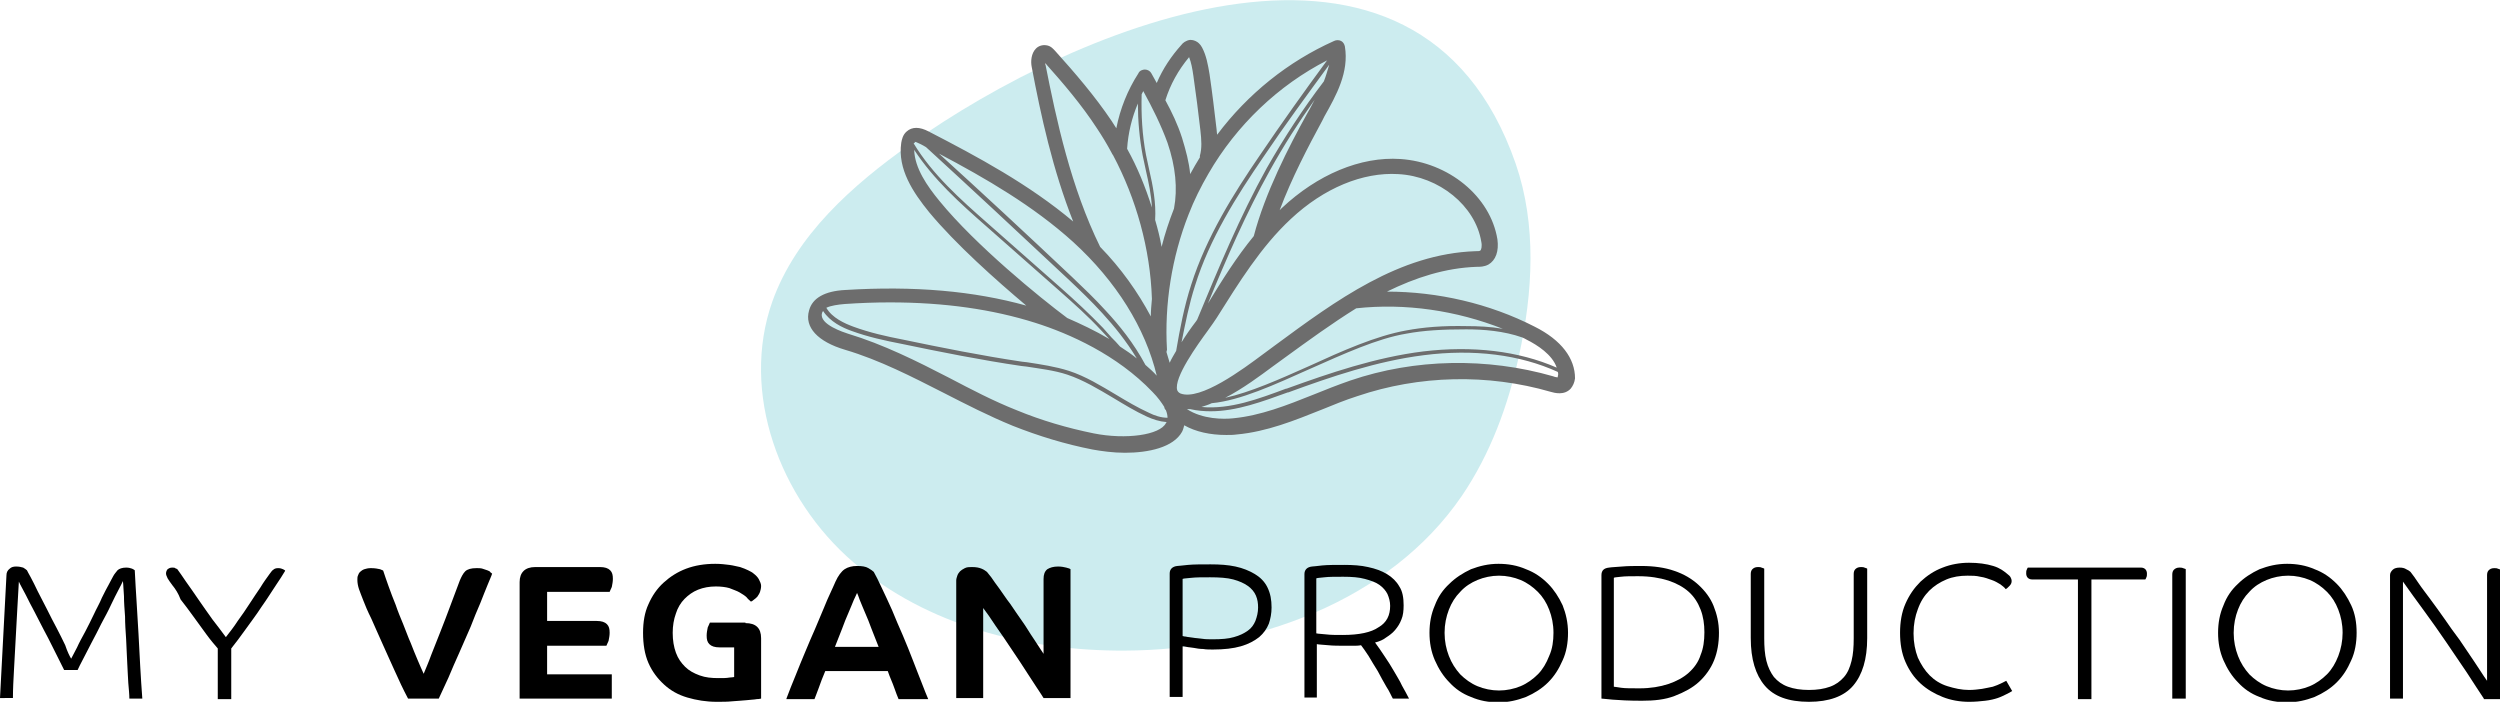 <?xml version="1.0" encoding="utf-8"?>
<!-- Generator: Adobe Illustrator 26.0.3, SVG Export Plug-In . SVG Version: 6.00 Build 0)  -->
<svg version="1.1" id="Calque_1" xmlns="http://www.w3.org/2000/svg" xmlns:xlink="http://www.w3.org/1999/xlink" x="0px" y="0px"
	 viewBox="0 0 463.8 130.2" style="enable-background:new 0 0 463.8 130.2;" xml:space="preserve">
<style type="text/css">
	.Ombre_x0020_portée{fill:none;}
	.Lueur_x0020_externe_x0020_5 pt{fill:none;}
	.Néon_x0020_bleu{fill:none;stroke:#8AACDA;stroke-width:7;stroke-linecap:round;stroke-linejoin:round;}
	.Ton_x0020_clair_x0020_chrome{fill:url(#SVGID_1_);stroke:#FFFFFF;stroke-width:0.363;stroke-miterlimit:1;}
	.Swing_GS{fill:#FFDD00;}
	.Alysse_GS{fill:#A6D0E4;}
	.st0{fill:#CCECEF;}
	.st1{fill:#6D6D6D;}
</style>
<linearGradient id="SVGID_1_" gradientUnits="userSpaceOnUse" x1="-451.113" y1="-330.365" x2="-451.113" y2="-331.365">
	<stop  offset="0" style="stop-color:#656565"/>
	<stop  offset="0.618" style="stop-color:#1B1B1B"/>
	<stop  offset="0.629" style="stop-color:#545454"/>
	<stop  offset="0.983" style="stop-color:#3E3E3E"/>
</linearGradient>
<g>
	<path class="st0" d="M168.8,26.8c-10.7,7.6-21.1,16.8-25.5,29.1c-6,16.9,1.3,36.6,15,48.4c13.6,11.8,32.4,16.5,50.4,16.4
		c23.9-0.1,49.1-9.1,62.5-28.7c5.3-7.8,8.6-16.8,10.6-26c2.6-11.8,3.3-24.3-0.6-35.6C263.1-21.9,200,4.6,168.8,26.8z"/>
	<g>
		<path class="st1" d="M284.7,60.6c-8.4-4.3-18-6.5-27.4-6.5c5.3-2.6,10.8-4.4,16.7-4.6c0.6,0,1.3,0,2.1-0.4c1.4-0.8,2-2.5,1.7-4.7
			c-1.3-8-9.1-14.3-18-14.9c-7.4-0.5-15.4,2.9-22,9.1c-0.1,0.1-0.2,0.2-0.4,0.4c2.2-5.9,5.3-11.8,7.9-16.6l0.4-0.8
			c2.2-3.9,4.6-8.2,3.8-13c-0.1-0.4-0.3-0.8-0.7-1c-0.4-0.2-0.9-0.2-1.3,0c-8.5,3.8-16,9.8-21.7,17.4c0-0.3-0.1-0.6-0.1-1
			c-0.4-3.4-0.8-6.8-1.3-10.2c-0.3-1.8-0.6-3.5-1.4-5c-0.7-1.3-1.8-1.4-2.2-1.4c-0.8,0.1-1.4,0.6-1.6,0.9c-1.9,2.1-3.5,4.5-4.6,7.1
			c-0.3-0.6-0.7-1.2-1-1.8c-0.2-0.4-0.7-0.7-1.2-0.7c-0.4,0-1,0.2-1.2,0.7c-2,3.1-3.4,6.6-4.1,10.2c-0.3-0.5-0.6-0.9-0.9-1.4
			c-3.1-4.6-6.8-8.9-10.4-12.9c-0.3-0.3-0.8-1-1.7-1.1c-0.7-0.1-1.4,0.1-1.9,0.6c-0.9,0.9-1,2.4-0.8,3.4c1.7,9,3.9,19.1,7.7,28.7
			c-8.2-6.9-17.7-12-26.8-16.7c-1.7-0.9-3.1-0.9-4.1,0c-0.7,0.6-0.9,1.5-1,2.1c-0.7,4.9,2.2,9.2,5.2,12.9c4.9,5.9,12.3,12.5,18,17.3
			c-9.7-2.7-20.7-3.7-33.6-2.9c-3.8,0.2-6.1,1.5-6.7,3.8c-0.9,3.1,1.6,5.8,6.7,7.3c6.4,1.9,12.4,5,18.3,8c4.1,2.1,8.4,4.3,12.8,6.1
			c4.8,1.9,9.7,3.4,14.8,4.4c1.7,0.3,3.8,0.6,6,0.6c4.4,0,9-1,10.6-3.9c0.2-0.4,0.3-0.8,0.4-1.2c2.1,1.2,4.8,1.8,7.8,1.8
			c0.7,0,1.3,0,2-0.1c5.5-0.5,10.7-2.6,15.7-4.6c2.2-0.9,4.4-1.8,6.6-2.5c11.5-3.9,24.2-4.2,35.9-0.8c0.7,0.2,2.5,0.7,3.7-0.6
			c0.4-0.5,0.7-1.1,0.8-1.9C292.2,66.5,289.7,63.1,284.7,60.6z M288.8,68.2c-7.1-3.1-15.6-4.1-24.8-3c-8.8,1.1-17.3,4-25.3,6.9
			l-0.1,0c-5.1,1.9-10.4,3.9-15.7,3.4c0.6-0.2,1.3-0.4,1.9-0.7c5.3-0.5,11.6-3.4,18.3-6.4c6.1-2.7,12.4-5.6,17.8-6.5
			c3.2-0.6,6.7-0.8,11.1-0.8c3.2,0,7,0.3,10.4,1.5c0.3,0.1,0.6,0.3,0.8,0.4C285.2,64,288,65.8,288.8,68.2z M278.8,61
			c-2.3-0.4-4.6-0.5-6.7-0.5c-4.4-0.1-8,0.2-11.2,0.8c-5.6,1-11.9,3.8-18,6.6c-5.6,2.5-11,4.9-15.6,5.9c3.3-1.7,6.5-4.1,8.8-5.8
			l2.2-1.6c4.4-3.2,8.8-6.4,13.3-9.2C260.7,56.2,270.2,57.6,278.8,61z M239.5,40.6c6.1-5.7,13.3-8.7,19.9-8.3
			c7.6,0.4,14.3,5.9,15.4,12.5c0.2,0.9,0,1.6-0.2,1.7c-0.1,0.1-0.5,0.1-0.9,0.1c-14.1,0.5-25.8,9.1-37.2,17.5l-2.3,1.7
			c-3.5,2.6-11.5,8.6-15.2,7.2c-0.4-0.2-0.5-0.4-0.6-0.6c-0.7-2.3,3.8-8.5,5.7-11.1c0.7-1,1.3-1.8,1.6-2.3
			C229.8,52.5,233.9,45.8,239.5,40.6z M212.5,67.7c-2.2-4.1-4.8-7.3-7.4-10.1c-2-2.2-4.2-4.3-6.2-6.2c-8.9-8.4-17-15.9-24.7-22.9
			c8.7,4.6,17.5,9.7,24.9,16.4c8,7.3,13.4,16,15.5,24.8C214,69,213.3,68.4,212.5,67.7z M245.6,15.1c-3.9,5.1-7.4,10.5-10.6,16.1
			c-5,9-9,18.7-12.9,28.1c-0.1,0.1-0.1,0.2-0.2,0.3c-1,1.3-1.9,2.6-2.7,3.9c0.7-3.5,1.4-7.1,2.5-10.5c2.7-8.7,7.7-16.6,12.7-23.9
			c3.9-5.8,8.1-11.5,12.2-17.1C246.3,13,246,14.1,245.6,15.1z M242.6,20.9c-3.6,6.5-7.9,14.9-10,22.9c-3.2,3.9-5.9,8.2-8.5,12.5
			c3.4-8.3,7.1-16.8,11.5-24.7c2.5-4.5,5.3-8.9,8.3-13.1c-0.3,0.6-0.6,1.1-0.9,1.7L242.6,20.9z M246.2,11.2
			c-4.2,5.7-8.4,11.6-12.4,17.5c-5,7.3-10,15.3-12.8,24.1c-1.3,4-2.1,8.2-2.8,12.3c-0.4,0.7-0.9,1.5-1.2,2.2c-0.2-0.7-0.4-1.3-0.6-2
			c0-0.1,0.1-0.3,0.1-0.4c-0.5-8.5,0.9-17.2,4-25.1c0,0,0,0,0,0c1-2.6,2.3-5.2,3.7-7.6C229.4,23.2,237.2,15.8,246.2,11.2z
			 M220.6,10.6c0.4,1,0.6,2.1,0.8,3.5c0.5,3.4,0.9,6.7,1.3,10.1c0.2,1.8,0.3,3.3-0.1,4.7c0,0.1,0,0.2,0,0.3c-0.3,0.5-0.6,1-0.9,1.5
			c-0.3,0.5-0.6,1.1-0.9,1.6c-0.2-2.2-0.8-4.4-1.5-6.7c-0.8-2.5-1.9-4.8-3.1-7C217.1,15.7,218.6,13,220.6,10.6z M216.6,26.5
			c1.5,4.4,1.9,8.5,1.2,12.2c-0.9,2.3-1.7,4.7-2.3,7.1c-0.3-1.7-0.7-3.3-1.2-5c0.2-3.1-0.4-6.3-1.1-9.3c-0.2-0.9-0.4-1.9-0.6-2.8
			c-0.7-3.7-0.9-7.4-0.8-11.2c0.1-0.2,0.2-0.4,0.3-0.6C213.8,20,215.4,23.2,216.6,26.5z M211.1,19.2c0,3.2,0.3,6.5,0.9,9.7
			c0.2,0.9,0.4,1.9,0.6,2.8c0.5,2.2,1,4.5,1.1,6.8c-1.2-3.8-2.7-7.5-4.6-10.9C209.3,24.6,210,21.8,211.1,19.2z M193.9,11.7
			c3.4,3.8,6.8,7.8,9.6,12.1c1,1.5,1.9,3,2.7,4.5c0.1,0.2,0.2,0.4,0.3,0.5c4.3,8.1,6.9,17.4,7.2,26.6c0,0,0,0,0,0.1
			c-0.1,1.1-0.2,2.2-0.2,3.2c-2.4-4.5-5.5-8.9-9.4-12.9C198.7,34.8,196,22.4,193.9,11.7C193.9,11.7,193.9,11.7,193.9,11.7z
			 M169.7,26.3c0.1,0,0.4,0.1,1,0.4c0.4,0.2,0.8,0.4,1.1,0.6c8.3,7.6,17,15.7,26.6,24.7c1.9,1.8,4.1,3.9,6.1,6.1
			c2.2,2.4,4.4,5.1,6.4,8.4c-1-0.8-2-1.5-3.1-2.2c-0.5-0.6-1.1-1.2-1.6-1.7c-0.5-0.6-1.1-1.2-1.6-1.8c-2.5-2.6-5.2-5.1-7.8-7.4
			l-13.6-12c-5-4.4-10.2-9-13.7-14.8c0,0,0,0,0,0c0,0,0,0,0,0C169.7,26.5,169.8,26.4,169.7,26.3z M174.3,37.3
			c-2.3-2.8-4.6-6.1-4.7-9.5c3.6,5.5,8.5,9.9,13.4,14.2l13.6,12c2.6,2.3,5.3,4.7,7.7,7.3c0.5,0.5,1,1.1,1.5,1.6
			c-2.7-1.6-5.3-2.8-7.8-3.9C192.9,55.2,181,45.5,174.3,37.3z M156.7,56.4c2.9-0.2,5.7-0.3,8.4-0.3c10.2,0,19.1,1.3,27,3.8
			c6.3,2,15.1,5.9,21.7,12.8c1,1,1.7,2,2.2,2.8c0,0.2,0.1,0.4,0.3,0.6c0,0,0,0,0,0c0.2,0.5,0.3,1,0.3,1.4c-1.2,0-2.4-0.4-3.4-0.9
			c-2.2-1-4.2-2.2-6.2-3.4c-2.7-1.6-5.6-3.4-8.7-4.4c-2.5-0.8-5.2-1.2-7.8-1.6l-0.9-0.1c-7.4-1.1-14.9-2.6-22.1-4.1
			c-3.1-0.6-6.2-1.3-9.2-2.4c-1.6-0.6-3.9-1.6-5-3.5C154.1,56.7,155.5,56.5,156.7,56.4z M202.9,80.4c-4.9-1-9.7-2.4-14.3-4.3
			c-4.3-1.7-8.5-3.9-12.5-6c-6-3.1-12.2-6.2-18.8-8.2c-0.6-0.2-5.4-1.7-4.8-3.8c0-0.1,0.1-0.3,0.2-0.4c1.3,2,3.6,3.1,5.3,3.7
			c3,1.1,6.2,1.8,9.3,2.4c7.2,1.5,14.7,3,22.2,4.1l0.9,0.1c2.5,0.4,5.2,0.7,7.6,1.5c3,1,5.8,2.7,8.5,4.3c2,1.2,4.1,2.5,6.3,3.5
			c1.1,0.5,2.3,0.9,3.6,1c0,0.1,0,0.1-0.1,0.2C215.2,80.7,208.9,81.6,202.9,80.4z M289,69.8c0,0.1,0,0.2,0,0.2c-0.1,0-0.4,0-0.9-0.2
			c-12.2-3.5-25.6-3.3-37.6,0.8c-2.3,0.8-4.6,1.7-6.8,2.6c-5,2-9.8,3.9-14.9,4.4c-1.8,0.2-5.7,0.2-8.6-1.7c0,0,0,0,0,0
			c0.2,0,0.4,0,0.6,0c1.3,0.3,2.6,0.4,3.8,0.4c4.8,0,9.6-1.8,14.3-3.5l0.1,0c7.9-2.9,16.4-5.8,25.1-6.9c9.3-1.2,17.9-0.1,24.9,3.1
			C289.1,69.3,289.1,69.5,289,69.8z"/>
	</g>
	<g>
		<path d="M13.2,122.2c0.3-0.5,0.6-1.2,1.1-2.1c0.4-0.9,0.9-1.8,1.5-2.9c0.5-1,1.1-2.1,1.6-3.2s1.1-2.1,1.5-3.1
			c0.5-1,0.9-1.8,1.3-2.5c0.4-0.7,0.6-1.2,0.8-1.5c0.2-0.4,0.5-0.7,0.8-1.1c0.3-0.3,0.9-0.5,1.6-0.5c0.5,0,0.8,0.1,1.1,0.2
			c0.2,0.1,0.4,0.2,0.5,0.3c0.2,4.1,0.5,8,0.7,11.9s0.4,7.9,0.7,11.9H24c0-0.8-0.1-1.7-0.2-2.9c-0.1-1.2-0.1-2.4-0.2-3.8
			s-0.1-2.8-0.2-4.3c-0.1-1.5-0.2-2.9-0.2-4.2c-0.1-1.4-0.2-2.6-0.2-3.8c-0.1-1.1-0.1-2.1-0.2-2.8c-0.1,0.3-0.4,0.8-0.8,1.6
			s-0.9,1.7-1.4,2.8c-0.5,1.1-1.1,2.2-1.8,3.5c-0.6,1.2-1.2,2.4-1.8,3.5s-1.1,2.2-1.6,3.1c-0.5,0.9-0.8,1.6-1,2h-2.5
			c-0.2-0.4-0.5-1-0.9-1.8c-0.4-0.8-0.8-1.6-1.3-2.6c-0.5-1-1-2-1.6-3.1c-0.6-1.1-1.1-2.2-1.7-3.3c-0.6-1.1-1.1-2.1-1.6-3.1
			c-0.5-1-1-1.8-1.3-2.5c-0.1,1.7-0.2,3.4-0.3,5.3c-0.1,1.8-0.2,3.7-0.3,5.5c-0.1,1.9-0.2,3.7-0.3,5.5c-0.1,1.8-0.2,3.6-0.2,5.3H0
			c0.2-3.7,0.4-7.5,0.6-11.4c0.2-3.8,0.4-7.6,0.6-11.4c0-0.5,0.2-0.9,0.6-1.2c0.3-0.3,0.7-0.4,1.2-0.4c0.5,0,1,0.1,1.3,0.2
			c0.3,0.2,0.5,0.3,0.7,0.5c0.1,0.2,0.3,0.6,0.7,1.3c0.4,0.7,0.8,1.6,1.3,2.6c0.5,1,1.1,2.1,1.7,3.3c0.6,1.2,1.2,2.4,1.8,3.5
			c0.6,1.1,1.1,2.2,1.6,3.2C12.5,120.9,12.9,121.7,13.2,122.2z"/>
		<path d="M32,108.6c-0.4-0.5-0.7-1-0.9-1.3c-0.2-0.4-0.3-0.7-0.3-0.9c0-0.3,0.1-0.5,0.2-0.7c0.2-0.2,0.5-0.4,0.9-0.4
			c0.3,0,0.5,0,0.6,0.1c0.1,0.1,0.3,0.1,0.4,0.2c0.4,0.5,0.9,1.3,1.6,2.3c0.7,1,1.5,2.1,2.3,3.3s1.7,2.4,2.6,3.7
			c0.9,1.2,1.8,2.3,2.5,3.3c0.7-0.9,1.5-1.9,2.2-3c0.8-1.1,1.5-2.1,2.2-3.2c0.7-1.1,1.4-2.1,2-3c0.6-1,1.2-1.8,1.7-2.5
			c0.3-0.4,0.5-0.7,0.7-0.8c0.2-0.2,0.5-0.3,0.9-0.3c0.4,0,0.7,0.1,0.9,0.2c0.2,0.1,0.4,0.2,0.4,0.3c-0.4,0.7-1,1.6-1.8,2.8
			c-0.8,1.2-1.6,2.5-2.6,3.9c-0.9,1.4-1.9,2.7-2.9,4.1c-1,1.4-1.9,2.6-2.7,3.6v9.4h-2.5v-9.4c-0.6-0.7-1.3-1.5-2.1-2.6
			c-0.8-1.1-1.6-2.2-2.4-3.3c-0.8-1.1-1.6-2.2-2.4-3.2C33.1,110.1,32.5,109.2,32,108.6z"/>
		<path d="M67.4,111.4c-0.3-0.8-0.6-1.5-0.8-2.1c-0.2-0.6-0.3-1.2-0.3-1.7c0-0.3,0-0.6,0.1-0.8c0.1-0.3,0.2-0.5,0.4-0.7
			c0.2-0.2,0.5-0.4,0.8-0.5c0.3-0.1,0.7-0.2,1.2-0.2c0.7,0,1.3,0.1,1.7,0.2c0.4,0.2,0.6,0.2,0.6,0.3c0.3,0.9,0.6,1.8,1,2.9
			c0.4,1.1,0.8,2.2,1.3,3.4c0.4,1.2,0.9,2.4,1.4,3.6s0.9,2.4,1.4,3.5c0.4,1.1,0.9,2.2,1.3,3.2c0.4,1,0.8,1.8,1.1,2.5
			c0.4-1,0.9-2.1,1.4-3.5c0.5-1.3,1.1-2.8,1.7-4.3c0.6-1.5,1.2-3.1,1.8-4.7c0.6-1.6,1.2-3.2,1.8-4.8c0.3-0.7,0.6-1.3,1-1.7
			c0.4-0.4,1.1-0.6,2.1-0.6c0.4,0,0.8,0,1.1,0.1c0.3,0.1,0.6,0.2,0.9,0.3c0.3,0.1,0.5,0.2,0.6,0.4c0.2,0.1,0.2,0.2,0.3,0.2
			c-0.1,0.4-0.4,1-0.8,2c-0.4,1-0.9,2.2-1.4,3.5c-0.6,1.4-1.2,2.8-1.8,4.4c-0.7,1.6-1.4,3.2-2.1,4.8c-0.7,1.6-1.4,3.1-2,4.6
			c-0.7,1.5-1.3,2.8-1.8,3.9h-5.7c-0.9-1.7-1.7-3.4-2.5-5.2c-0.8-1.8-1.6-3.5-2.3-5.1c-0.7-1.6-1.4-3.1-2-4.5
			C68.2,113.4,67.7,112.2,67.4,111.4z"/>
		<path d="M101.5,119.6v5.5h12v4.5H96.4V108c0-1.8,1-2.8,2.9-2.8h12c0.9,0,1.5,0.2,1.9,0.6s0.5,0.9,0.5,1.6c0,0.5-0.1,1-0.2,1.5
			c-0.2,0.4-0.3,0.7-0.4,0.9h-11.6v5.4h9.2c0.9,0,1.5,0.2,1.9,0.6c0.4,0.4,0.5,0.9,0.5,1.6c0,0.5-0.1,1-0.2,1.5
			c-0.2,0.4-0.3,0.7-0.4,0.9H101.5z"/>
		<path d="M138.3,115.6c1.9,0,2.9,0.9,2.9,2.8v11.2c-0.1,0-0.3,0.1-0.8,0.1c-0.5,0.1-1.1,0.1-1.9,0.2c-0.8,0.1-1.6,0.1-2.6,0.2
			c-0.9,0.1-1.9,0.1-2.9,0.1c-2,0-3.8-0.3-5.5-0.8s-3.1-1.3-4.3-2.4c-1.2-1.1-2.2-2.4-2.9-4c-0.7-1.6-1-3.5-1-5.6c0-2,0.3-3.8,1-5.3
			c0.7-1.6,1.6-2.9,2.8-4c1.2-1.1,2.6-2,4.2-2.6c1.6-0.6,3.4-0.9,5.4-0.9c1,0,1.8,0.1,2.6,0.2c0.8,0.1,1.4,0.3,2,0.4
			c0.6,0.2,1.1,0.4,1.5,0.6c0.4,0.2,0.8,0.4,1,0.6c0.4,0.3,0.8,0.7,1,1.1c0.2,0.4,0.4,0.8,0.4,1.2c0,0.4-0.1,0.8-0.2,1.1
			s-0.3,0.6-0.5,0.9c-0.2,0.2-0.4,0.4-0.7,0.6c-0.2,0.2-0.4,0.3-0.5,0.3c-0.2-0.2-0.5-0.4-0.8-0.8c-0.3-0.3-0.8-0.6-1.3-0.9
			s-1.2-0.5-1.9-0.8c-0.7-0.2-1.6-0.3-2.5-0.3c-1.2,0-2.3,0.2-3.3,0.6c-1,0.4-1.8,1-2.5,1.7c-0.7,0.7-1.3,1.7-1.6,2.7
			c-0.4,1.1-0.6,2.3-0.6,3.6c0,1.4,0.2,2.6,0.6,3.7c0.4,1.1,1,1.9,1.7,2.6c0.7,0.7,1.6,1.2,2.7,1.6c1.1,0.4,2.2,0.5,3.5,0.5
			c0.9,0,1.5,0,2-0.1c0.4,0,0.8-0.1,0.9-0.1v-5.5h-2.7c-0.9,0-1.5-0.2-1.9-0.6c-0.4-0.4-0.5-0.9-0.5-1.6c0-0.5,0.1-1,0.2-1.5
			c0.2-0.4,0.3-0.7,0.4-0.9H138.3z"/>
		<path d="M145.9,129.6c0.5-1.4,1.1-2.8,1.7-4.3c0.6-1.5,1.2-3,1.8-4.4s1.2-2.9,1.8-4.2c0.6-1.4,1.1-2.6,1.6-3.8s0.9-2.2,1.3-3
			c0.4-0.9,0.7-1.5,0.9-2c0.5-1.1,1.1-1.9,1.7-2.3c0.6-0.4,1.4-0.6,2.3-0.6c0.9,0,1.6,0.1,2.1,0.4c0.5,0.3,0.8,0.5,1,0.7
			c0.4,0.7,0.9,1.7,1.5,3c0.6,1.2,1.2,2.6,1.9,4.1c0.6,1.5,1.3,3.1,2,4.7c0.7,1.6,1.3,3.2,1.9,4.7c0.6,1.5,1.1,2.9,1.6,4.1
			c0.5,1.3,0.9,2.3,1.2,3h-5.5c-0.2-0.5-0.5-1.2-0.8-2.1c-0.3-0.9-0.8-1.9-1.2-3.1h-11.6c-0.5,1.2-0.9,2.2-1.2,3.1
			c-0.3,0.9-0.6,1.5-0.8,2.1H145.9z M159,110c-0.1,0.2-0.3,0.7-0.6,1.3c-0.3,0.7-0.6,1.5-1,2.4c-0.4,0.9-0.8,1.9-1.2,3
			c-0.4,1.1-0.9,2.2-1.3,3.3h8.1c-0.4-1.1-0.9-2.2-1.3-3.3s-0.8-2.1-1.2-3c-0.4-0.9-0.7-1.7-1-2.4C159.3,110.7,159.1,110.2,159,110z
			"/>
		<path d="M183.1,106.1c0.1,0.1,0.4,0.5,0.8,1c0.4,0.6,0.9,1.3,1.5,2.1c0.6,0.8,1.2,1.8,2,2.8c0.7,1,1.4,2.1,2.2,3.2
			s1.4,2.2,2.1,3.2c0.7,1.1,1.3,2,1.9,2.9v-13.9c0-0.8,0.2-1.4,0.7-1.8c0.5-0.3,1.1-0.5,2-0.5c0.6,0,1.1,0.1,1.5,0.2
			c0.4,0.1,0.7,0.2,0.8,0.3v23.9h-5c-0.8-1.3-1.8-2.7-2.8-4.3c-1-1.6-2.1-3.2-3.1-4.7c-1-1.5-2-3-3-4.4c-0.9-1.4-1.7-2.5-2.3-3.3
			v16.7h-5v-21.8c0-0.3,0.1-0.6,0.2-0.9c0.1-0.3,0.3-0.6,0.5-0.8c0.2-0.2,0.5-0.4,0.9-0.6c0.4-0.2,0.8-0.2,1.3-0.2
			c0.8,0,1.3,0.1,1.8,0.3S182.8,105.9,183.1,106.1z"/>
		<path d="M235.9,112.7c0,1.1-0.2,2.1-0.5,3c-0.4,1-1,1.8-1.8,2.5c-0.9,0.7-2,1.3-3.4,1.7c-1.4,0.4-3.1,0.6-5.2,0.6
			c-0.6,0-1.2,0-1.8-0.1c-0.6,0-1.2-0.1-1.7-0.2c-0.5-0.1-1-0.1-1.4-0.2s-0.6-0.1-0.7-0.1v9.4H217v-22.9c0-0.8,0.5-1.3,1.4-1.4
			c0.3,0,0.9-0.1,2-0.2c1.1-0.1,2.5-0.1,4.2-0.1c1.7,0,3.2,0.1,4.6,0.4c1.4,0.3,2.6,0.8,3.6,1.4c1,0.6,1.8,1.4,2.3,2.4
			C235.7,110.1,235.9,111.3,235.9,112.7z M233.4,112.7c0-0.8-0.1-1.5-0.4-2.2c-0.3-0.7-0.8-1.3-1.5-1.8c-0.7-0.5-1.6-0.9-2.7-1.2
			c-1.1-0.3-2.6-0.4-4.3-0.4c-1.5,0-2.6,0-3.5,0.1c-0.8,0.1-1.4,0.1-1.6,0.2V118c0.1,0,0.3,0.1,0.6,0.1c0.3,0.1,0.8,0.1,1.3,0.2
			c0.5,0.1,1.1,0.1,1.7,0.2s1.3,0.1,2,0.1c1.6,0,2.9-0.1,3.9-0.4c1.1-0.3,1.9-0.7,2.6-1.2c0.7-0.5,1.1-1.1,1.4-1.8
			C233.2,114.4,233.4,113.6,233.4,112.7z"/>
		<path d="M255.1,119.2c0.6,0.8,1.2,1.7,1.8,2.6c0.6,0.9,1.2,1.8,1.7,2.7c0.5,0.9,1.1,1.8,1.5,2.7c0.5,0.9,0.9,1.6,1.3,2.4h-3
			c-0.3-0.5-0.6-1.3-1.2-2.2c-0.5-0.9-1.1-1.9-1.6-2.9c-0.6-1-1.2-1.9-1.7-2.8c-0.6-0.9-1-1.5-1.4-2c-0.5,0.1-0.9,0.1-1.4,0.1
			c-0.4,0-0.9,0-1.3,0c-1.3,0-2.5,0-3.4-0.1c-0.9-0.1-1.7-0.1-2.1-0.2v9.9H242v-22.9c0-0.8,0.5-1.3,1.4-1.4c0.3,0,0.9-0.1,1.9-0.2
			c1-0.1,2.4-0.1,4.1-0.1c1.6,0,3.1,0.1,4.4,0.4c1.4,0.3,2.5,0.7,3.5,1.3c1,0.6,1.8,1.4,2.3,2.3c0.6,0.9,0.8,2.1,0.8,3.5
			c0,1-0.1,1.9-0.4,2.6c-0.3,0.8-0.7,1.4-1.2,2c-0.5,0.6-1.1,1-1.7,1.4C256.6,118.7,255.9,119,255.1,119.2z M257.9,112.4
			c0-0.8-0.2-1.5-0.5-2.2c-0.3-0.6-0.8-1.2-1.5-1.7c-0.7-0.5-1.6-0.8-2.7-1.1c-1.1-0.3-2.4-0.4-4-0.4c-1.5,0-2.7,0-3.5,0.1
			c-0.8,0.1-1.3,0.1-1.5,0.2v10.2c0.4,0.1,1.1,0.1,1.9,0.2c0.8,0.1,1.8,0.1,3,0.1c3.1,0,5.3-0.5,6.6-1.4
			C257.3,115.5,257.9,114.1,257.9,112.4z"/>
		<path d="M290.9,117.4c0,1.8-0.3,3.6-1,5.1c-0.7,1.6-1.5,2.9-2.7,4.1c-1.1,1.1-2.5,2-4.1,2.7c-1.6,0.6-3.2,1-5.1,1
			c-1.8,0-3.5-0.3-5.1-1c-1.6-0.6-2.9-1.5-4-2.7c-1.1-1.1-2-2.5-2.7-4.1c-0.7-1.6-1-3.3-1-5.1c0-1.8,0.3-3.5,1-5.1
			c0.6-1.6,1.5-2.9,2.7-4c1.1-1.1,2.5-2,4-2.7c1.6-0.6,3.2-1,5.1-1c1.8,0,3.5,0.3,5.1,1c1.6,0.6,2.9,1.5,4.1,2.7
			c1.1,1.1,2,2.5,2.7,4C290.5,113.8,290.9,115.5,290.9,117.4z M288.2,117.4c0-1.6-0.3-3-0.8-4.3c-0.5-1.3-1.2-2.4-2.1-3.3
			c-0.9-0.9-2-1.7-3.2-2.2c-1.2-0.5-2.6-0.8-4-0.8c-1.4,0-2.8,0.3-4,0.8c-1.2,0.5-2.3,1.2-3.2,2.2c-0.9,0.9-1.6,2-2.1,3.3
			c-0.5,1.3-0.8,2.7-0.8,4.3c0,1.6,0.3,3,0.8,4.3c0.5,1.3,1.2,2.4,2.1,3.4c0.9,0.9,2,1.7,3.2,2.2c1.2,0.5,2.6,0.8,4,0.8
			c1.4,0,2.8-0.3,4-0.8c1.2-0.5,2.3-1.3,3.2-2.2c0.9-0.9,1.6-2.1,2.1-3.4C288,120.4,288.2,118.9,288.2,117.4z"/>
		<path d="M318.9,117.4c0,1.9-0.3,3.6-0.9,5.1c-0.6,1.5-1.6,2.9-2.8,4s-2.7,1.9-4.5,2.6s-3.8,0.9-6.1,0.9c-2.4,0-4.2-0.1-5.4-0.2
			c-1.2-0.1-1.9-0.2-2.1-0.2v-22.9c0-0.9,0.5-1.3,1.4-1.4c0.6-0.1,1.4-0.1,2.4-0.2c1.1-0.1,2.3-0.1,3.6-0.1c2.3,0,4.4,0.3,6.1,0.9
			c1.8,0.6,3.3,1.5,4.5,2.6s2.2,2.4,2.8,3.9C318.5,113.9,318.9,115.5,318.9,117.4z M316.2,117.3c0-1.5-0.2-2.9-0.7-4.2
			c-0.5-1.3-1.2-2.4-2.2-3.3c-1-0.9-2.3-1.6-3.8-2.1c-1.6-0.5-3.4-0.8-5.6-0.8c-1.3,0-2.4,0-3.2,0.1c-0.8,0.1-1.2,0.1-1.3,0.2v20.2
			c0.2,0,0.6,0.1,1.4,0.2c0.7,0.1,1.9,0.1,3.4,0.1c2,0,3.8-0.3,5.3-0.8c1.5-0.5,2.8-1.2,3.8-2.1c1-0.9,1.8-2,2.2-3.3
			C316,120.3,316.2,118.9,316.2,117.3z"/>
		<path d="M324.8,106.5c0-0.4,0.1-0.7,0.3-0.9c0.2-0.2,0.5-0.4,1-0.4c0.3,0,0.5,0,0.7,0.1c0.2,0.1,0.4,0.1,0.5,0.2v12.9
			c0,1.6,0.1,3,0.4,4.2c0.3,1.2,0.8,2.2,1.4,3c0.7,0.8,1.5,1.4,2.6,1.8c1.1,0.4,2.4,0.6,3.9,0.6c1.5,0,2.8-0.2,3.9-0.6
			c1.1-0.4,1.9-1,2.6-1.8s1.1-1.8,1.4-3c0.3-1.2,0.4-2.6,0.4-4.2v-11.9c0-0.4,0.1-0.7,0.3-0.9c0.2-0.2,0.5-0.4,1-0.4
			c0.3,0,0.5,0,0.7,0.1c0.2,0.1,0.4,0.1,0.5,0.2v12.9c0,3.9-0.9,6.8-2.6,8.8c-1.7,2-4.5,3-8.2,3c-3.8,0-6.5-1-8.2-3
			c-1.7-2-2.6-4.9-2.6-8.8V106.5z"/>
		<path d="M372.3,106.4c0.4,0.3,0.6,0.5,0.7,0.7c0.1,0.2,0.2,0.4,0.2,0.7c0,0.3-0.1,0.6-0.4,0.9s-0.5,0.5-0.7,0.6
			c-0.2-0.3-0.6-0.6-1-0.9c-0.5-0.3-1-0.6-1.6-0.8c-0.6-0.2-1.3-0.5-2.1-0.6c-0.8-0.2-1.5-0.2-2.4-0.2c-1.4,0-2.7,0.2-3.9,0.7
			c-1.2,0.5-2.3,1.2-3.2,2.1c-0.9,0.9-1.6,2-2.1,3.4c-0.5,1.3-0.8,2.8-0.8,4.5c0,1.7,0.3,3.2,0.8,4.5c0.6,1.3,1.3,2.4,2.2,3.3
			c0.9,0.9,2,1.6,3.3,2c1.3,0.4,2.6,0.7,4,0.7c0.9,0,1.6-0.1,2.4-0.2c0.7-0.1,1.4-0.3,2-0.4c0.6-0.2,1.1-0.4,1.5-0.6
			c0.4-0.2,0.8-0.4,1-0.5l1.1,1.9c-0.3,0.2-0.7,0.4-1.1,0.6c-0.4,0.2-1,0.5-1.6,0.7c-0.6,0.2-1.4,0.4-2.3,0.5
			c-0.9,0.1-1.9,0.2-3,0.2c-1.7,0-3.4-0.3-4.9-0.9c-1.5-0.6-2.9-1.4-4.1-2.5c-1.2-1.1-2.1-2.4-2.8-4c-0.7-1.6-1-3.4-1-5.4
			c0-2,0.3-3.8,1-5.4s1.6-2.9,2.8-4.1c1.2-1.1,2.5-2,4.1-2.6c1.5-0.6,3.2-0.9,4.9-0.9c1.7,0,3.2,0.2,4.5,0.6S371.8,106,372.3,106.4z
			"/>
		<path d="M397.2,105.3c0.3,0,0.6,0.1,0.8,0.3c0.2,0.2,0.3,0.5,0.3,0.8c0,0.3,0,0.5-0.1,0.7c-0.1,0.2-0.1,0.3-0.2,0.4h-10v22.2h-2.5
			v-22.2h-8.5c-0.3,0-0.6-0.1-0.8-0.3s-0.3-0.5-0.3-0.8c0-0.3,0-0.5,0.1-0.7s0.1-0.3,0.2-0.4H397.2z"/>
		<path d="M403,129.6v-23c0-0.4,0.1-0.7,0.3-0.9c0.2-0.2,0.5-0.4,1-0.4c0.2,0,0.5,0,0.7,0.1c0.2,0.1,0.4,0.1,0.5,0.2v24H403z"/>
		<path d="M437.2,117.4c0,1.8-0.3,3.6-1,5.1c-0.7,1.6-1.5,2.9-2.7,4.1c-1.1,1.1-2.5,2-4.1,2.7c-1.6,0.6-3.2,1-5.1,1
			c-1.8,0-3.5-0.3-5.1-1c-1.6-0.6-2.9-1.5-4-2.7c-1.1-1.1-2-2.5-2.7-4.1c-0.7-1.6-1-3.3-1-5.1c0-1.8,0.3-3.5,1-5.1
			c0.6-1.6,1.5-2.9,2.7-4c1.1-1.1,2.5-2,4-2.7c1.6-0.6,3.2-1,5.1-1c1.8,0,3.5,0.3,5.1,1c1.6,0.6,2.9,1.5,4.1,2.7
			c1.1,1.1,2,2.5,2.7,4C436.9,113.8,437.2,115.5,437.2,117.4z M434.6,117.4c0-1.6-0.3-3-0.8-4.3c-0.5-1.3-1.2-2.4-2.1-3.3
			c-0.9-0.9-2-1.7-3.2-2.2c-1.2-0.5-2.6-0.8-4-0.8c-1.4,0-2.8,0.3-4,0.8c-1.2,0.5-2.3,1.2-3.2,2.2c-0.9,0.9-1.6,2-2.1,3.3
			c-0.5,1.3-0.8,2.7-0.8,4.3c0,1.6,0.3,3,0.8,4.3c0.5,1.3,1.2,2.4,2.1,3.4c0.9,0.9,2,1.7,3.2,2.2c1.2,0.5,2.6,0.8,4,0.8
			c1.4,0,2.8-0.3,4-0.8c1.2-0.5,2.3-1.3,3.2-2.2c0.9-0.9,1.6-2.1,2.1-3.4C434.3,120.4,434.6,118.9,434.6,117.4z"/>
		<path d="M460.8,129.6c-0.9-1.4-2-3-3.2-4.9c-1.2-1.8-2.5-3.7-3.8-5.6c-1.3-1.9-2.7-3.9-4.1-5.8c-1.4-1.9-2.7-3.7-3.9-5.4v21.7
			h-2.4v-22.9c0-0.4,0.2-0.7,0.5-1c0.3-0.3,0.8-0.4,1.3-0.4c0.5,0,0.9,0.1,1.2,0.3c0.4,0.2,0.6,0.3,0.8,0.5c0.4,0.5,0.9,1.2,1.5,2.1
			c0.6,0.9,1.4,1.9,2.2,3c0.8,1.1,1.7,2.3,2.6,3.6c0.9,1.3,1.8,2.6,2.8,3.9c0.9,1.3,1.8,2.7,2.7,4c0.9,1.3,1.6,2.5,2.4,3.6v-19.6
			c0-0.4,0.1-0.7,0.3-0.9c0.2-0.2,0.5-0.4,1-0.4c0.3,0,0.5,0,0.7,0.1c0.2,0.1,0.4,0.1,0.5,0.2v24H460.8z"/>
	</g>
</g>
</svg>
